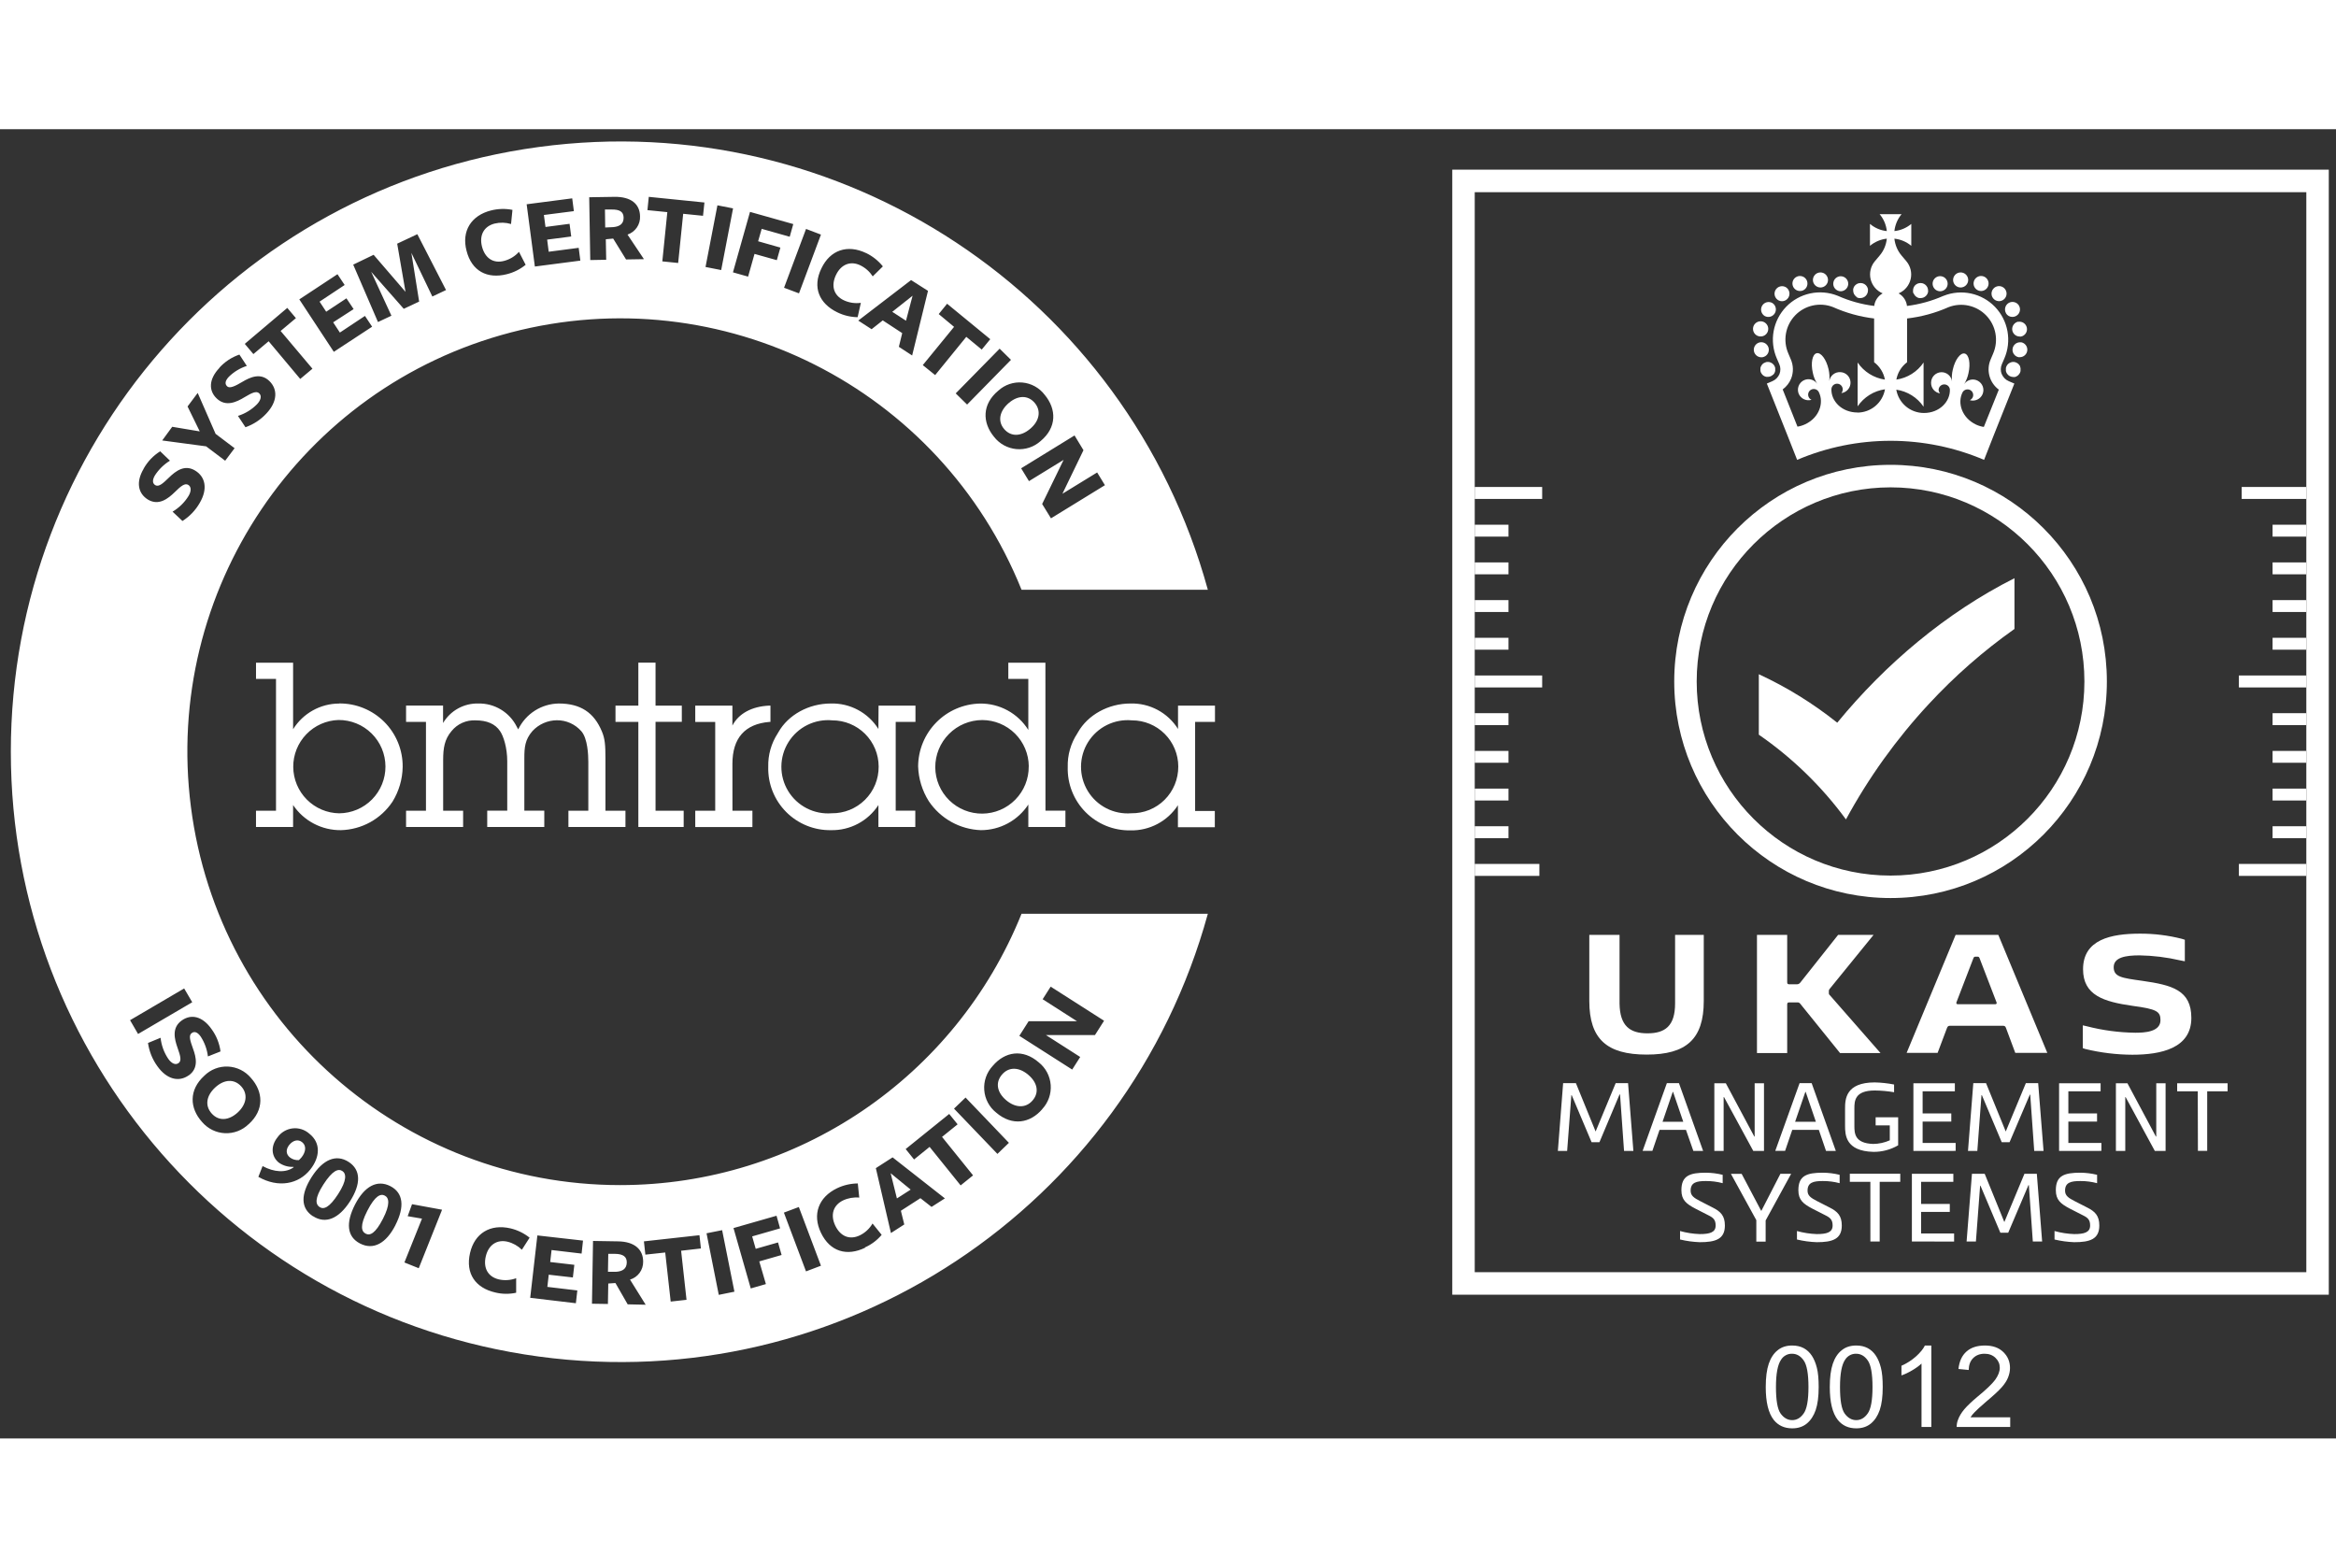 <svg xmlns:xlink="http://www.w3.org/1999/xlink" xmlns="http://www.w3.org/2000/svg" width="152" height="102" viewBox="0 0 182 102" fill="none"><rect x="0" y="0" width="182" height="102" fill="#333333" stroke="none"/><path d="M26.426 44.746C24.965 44.746 23.609 45.504 22.836 46.746V41.562H19.946V42.828H21.504V53.094H19.945V54.364H22.835V52.652C23.245 53.263 23.801 53.761 24.453 54.103C25.104 54.445 25.831 54.618 26.566 54.609C27.365 54.588 28.146 54.375 28.846 53.989C29.544 53.602 30.14 53.052 30.582 52.387C31.083 51.574 31.356 50.642 31.372 49.687C31.38 49.035 31.257 48.388 31.01 47.785C30.764 47.181 30.399 46.633 29.938 46.172C29.477 45.712 28.929 45.348 28.326 45.102C27.723 44.855 27.077 44.732 26.426 44.738M30.031 49.637C30.038 50.6 29.663 51.526 28.988 52.212C28.313 52.898 27.393 53.288 26.43 53.297C25.48 53.283 24.573 52.898 23.903 52.223C23.234 51.549 22.855 50.639 22.847 49.689C22.84 48.739 23.205 47.823 23.865 47.139C24.524 46.454 25.425 46.055 26.375 46.027C26.852 46.024 27.325 46.115 27.767 46.295C28.209 46.474 28.611 46.74 28.951 47.075C29.29 47.41 29.56 47.809 29.746 48.248C29.931 48.688 30.028 49.16 30.031 49.637ZM47.171 53.094V49.024C47.171 47.996 47.133 47.48 46.895 46.922C46.281 45.438 45.219 44.742 43.531 44.742C42.87 44.752 42.224 44.945 41.667 45.301C41.109 45.658 40.662 46.162 40.375 46.758L40.265 46.558C39.989 46 39.559 45.533 39.026 45.212C38.494 44.89 37.88 44.727 37.258 44.742C36.708 44.73 36.164 44.864 35.683 45.131C35.202 45.398 34.801 45.788 34.52 46.262V44.902H31.637V46.176H33.187V53.094H31.637V54.364H36.082V53.094H34.527V49.129C34.527 48.219 34.637 47.527 35.176 46.895C35.4 46.616 35.688 46.395 36.014 46.249C36.341 46.103 36.698 46.036 37.055 46.055C37.941 46.055 38.585 46.332 38.961 46.895C39.227 47.281 39.52 48.184 39.52 49.25V53.09H37.96V54.36H42.406V53.09H40.852V49.008C40.852 48.168 40.898 47.562 41.484 46.887C41.726 46.626 42.019 46.416 42.345 46.272C42.671 46.128 43.023 46.051 43.379 46.047C43.741 46.043 44.099 46.117 44.43 46.265C44.76 46.413 45.055 46.63 45.293 46.902C45.785 47.465 45.836 48.754 45.836 49.289V53.094H44.286V54.364H48.73V53.094H47.171ZM51.074 46.172H53.121V44.906H51.074V41.56H49.734V44.907H47.954V46.173H49.734V54.364H53.266V53.094H51.074V46.172ZM57.063 49.449C57.063 47.438 58.031 46.336 59.949 46.176H60.027V44.906H59.941C58.574 44.965 57.551 45.523 57.062 46.461V44.906H54.168V46.18H55.723V53.098H54.168V54.368H58.621V53.098H57.066L57.063 49.449ZM68.437 46.727C68.045 46.102 67.496 45.59 66.845 45.242C66.195 44.894 65.465 44.722 64.727 44.742C63.012 44.742 61.41 45.625 60.645 46.98L60.59 47.074C60.09 47.844 59.832 48.75 59.855 49.672C59.837 50.321 59.951 50.968 60.19 51.572C60.429 52.175 60.788 52.725 61.245 53.186C61.702 53.648 62.248 54.012 62.85 54.256C63.452 54.501 64.097 54.621 64.746 54.609C65.477 54.624 66.2 54.452 66.846 54.109C67.492 53.767 68.04 53.265 68.438 52.652V54.363H71.312V53.093H69.785V46.176H71.325V44.906H68.449L68.437 46.727ZM68.457 49.66C68.46 50.14 68.368 50.617 68.185 51.061C68.002 51.505 67.732 51.908 67.391 52.246C67.05 52.584 66.645 52.851 66.2 53.031C65.754 53.211 65.277 53.3 64.797 53.293C64.126 53.347 63.453 53.213 62.854 52.906C62.254 52.599 61.752 52.132 61.403 51.556C61.054 50.98 60.872 50.318 60.878 49.645C60.883 48.972 61.076 48.313 61.434 47.743C61.791 47.172 62.3 46.712 62.904 46.414C63.507 46.116 64.182 45.991 64.852 46.055C65.806 46.055 66.722 46.433 67.397 47.106C68.073 47.78 68.454 48.694 68.457 49.648M81.449 41.562H78.559V42.828H80.117V46.801C79.719 46.164 79.163 45.641 78.504 45.281C77.844 44.921 77.103 44.737 76.352 44.746C75.069 44.774 73.848 45.3 72.948 46.215C72.048 47.129 71.54 48.358 71.532 49.641C71.562 50.605 71.852 51.543 72.367 52.359C72.817 53.027 73.418 53.579 74.123 53.97C74.827 54.361 75.613 54.58 76.418 54.609C77.152 54.61 77.875 54.429 78.521 54.08C79.167 53.731 79.716 53.227 80.118 52.613V54.363H83.008V53.093H81.453L81.449 41.562ZM80.149 49.641C80.154 50.119 80.065 50.594 79.886 51.038C79.707 51.482 79.443 51.886 79.108 52.228C78.773 52.57 78.375 52.842 77.934 53.03C77.494 53.217 77.022 53.316 76.543 53.321C76.065 53.326 75.59 53.237 75.147 53.058C74.703 52.88 74.299 52.615 73.957 52.281C73.616 51.946 73.344 51.547 73.156 51.106C72.969 50.666 72.871 50.193 72.867 49.715C72.864 48.742 73.248 47.808 73.933 47.117C74.619 46.426 75.55 46.036 76.523 46.031C77.482 46.032 78.402 46.412 79.082 47.088C79.762 47.764 80.147 48.682 80.153 49.641M94.66 46.176V44.906H91.781V46.726C91.389 46.101 90.841 45.589 90.19 45.241C89.539 44.893 88.809 44.721 88.071 44.742C86.359 44.742 84.758 45.625 83.988 46.98L83.934 47.074C83.424 47.848 83.163 48.761 83.188 49.688C83.17 50.337 83.283 50.984 83.522 51.588C83.76 52.193 84.119 52.742 84.576 53.204C85.033 53.665 85.579 54.029 86.181 54.274C86.783 54.518 87.428 54.638 88.078 54.626C88.81 54.642 89.533 54.47 90.18 54.127C90.827 53.784 91.375 53.282 91.773 52.668V54.383H94.648V53.113H93.113V46.176H94.66ZM91.8 49.66C91.802 50.14 91.709 50.616 91.526 51.06C91.343 51.504 91.074 51.907 90.734 52.246C90.394 52.585 89.989 52.852 89.544 53.032C89.098 53.212 88.621 53.3 88.141 53.293C87.471 53.347 86.799 53.213 86.2 52.907C85.601 52.601 85.099 52.134 84.75 51.559C84.401 50.983 84.218 50.321 84.223 49.647C84.228 48.973 84.42 48.313 84.777 47.742C85.134 47.172 85.643 46.712 86.247 46.414C86.85 46.116 87.525 45.992 88.195 46.055C89.149 46.054 90.065 46.432 90.741 47.106C91.417 47.78 91.798 48.694 91.801 49.648M16.777 74.645C16.082 75.281 15.937 76.07 16.497 76.688C17.055 77.308 17.84 77.223 18.516 76.609C19.191 75.992 19.352 75.184 18.793 74.57C18.234 73.957 17.453 74.031 16.777 74.645ZM22.531 79.137C22.254 79.492 22.277 79.863 22.59 80.109C22.79 80.262 23.035 80.332 23.285 80.316C23.367 80.242 23.441 80.164 23.508 80.082C23.812 79.695 23.902 79.203 23.535 78.914C23.227 78.672 22.835 78.762 22.531 79.137ZM26.671 81.164C26.363 80.964 25.918 81.098 25.203 82.204C24.493 83.304 24.586 83.766 24.903 83.973C25.219 84.176 25.653 84.031 26.348 82.957C27.039 81.883 26.983 81.367 26.671 81.164ZM71.101 12.973L69.516 14.227L70.586 14.922L71.101 12.973ZM47.777 7.629C48.309 7.582 48.594 7.348 48.586 6.887C48.578 6.426 48.277 6.25 47.652 6.257H47.132L47.152 7.657L47.777 7.629ZM80.254 23.348C80.973 22.75 81.144 21.953 80.617 21.324C80.086 20.699 79.305 20.727 78.602 21.324C77.898 21.926 77.695 22.723 78.23 23.355C78.77 23.988 79.559 23.934 80.254 23.348ZM47.914 87.618H47.391L47.367 89.016H47.992C48.523 88.984 48.816 88.77 48.832 88.301C48.844 87.832 48.539 87.626 47.914 87.618ZM29.98 83.081C29.656 82.913 29.223 83.081 28.621 84.257C28.02 85.429 28.156 85.874 28.492 86.046C28.828 86.222 29.246 86.03 29.832 84.894C30.414 83.761 30.316 83.253 29.98 83.081Z" fill="#FFFFFF"></path><path d="M48.32 82.262C31.36 82.262 17.035 69.648 14.875 52.801C12.711 35.957 23.387 20.125 39.797 15.836C56.207 11.543 73.25 20.129 79.59 35.883H94.105C87.797 12.937 65.52 -1.801 41.97 1.387C18.414 4.57 0.844 24.703 0.844 48.5C0.844 72.297 18.414 92.43 41.969 95.617C65.519 98.805 87.797 84.067 94.105 61.121H79.59C74.445 73.895 62.074 82.259 48.32 82.262ZM84.414 25.008L82.774 28.402L85.48 26.742L86.086 27.734L81.883 30.316L81.195 29.199L82.867 25.762L80.168 27.418L79.558 26.418L83.718 23.859L84.414 25.008ZM81.394 20.695C82.324 21.816 82.344 23.235 81.078 24.293C80.562 24.758 79.878 24.984 79.191 24.922C78.85 24.891 78.519 24.79 78.218 24.625C77.918 24.46 77.655 24.236 77.445 23.965C76.523 22.848 76.508 21.425 77.777 20.371C78.029 20.14 78.327 19.965 78.65 19.855C78.974 19.746 79.317 19.705 79.657 19.736C79.998 19.766 80.328 19.867 80.627 20.032C80.926 20.198 81.187 20.423 81.394 20.695ZM78.766 17.969L75.348 21.453L74.461 20.582L77.883 17.098L78.766 17.969ZM73.789 13.598L77.152 16.359L76.488 17.168L75.285 16.176L72.859 19.156L71.895 18.379L74.332 15.399L73.137 14.402L73.789 13.598ZM72.301 12.594L71.066 17.629L70.031 16.953L70.293 15.887L68.777 14.895L67.907 15.582L66.867 14.91L70.984 11.754L72.301 12.594ZM67.488 9.652C67.992 9.898 68.434 10.25 68.785 10.687L67.996 11.465C67.759 11.098 67.427 10.802 67.036 10.609C66.277 10.239 65.536 10.516 65.136 11.348C64.734 12.184 64.941 12.941 65.734 13.324C66.152 13.52 66.614 13.59 67.07 13.527L66.82 14.645C66.267 14.638 65.723 14.507 65.227 14.262C63.832 13.582 63.273 12.32 63.997 10.844C64.676 9.41 66.031 8.954 67.48 9.652H67.488ZM63.961 8.211L62.25 12.789L61.086 12.352L62.8 7.77L63.961 8.211ZM61.805 7.391L61.527 8.379L59.344 7.762L59.066 8.73L60.801 9.223L60.523 10.203L58.785 9.715L58.285 11.485L57.105 11.152L58.434 6.442L61.805 7.391ZM55.895 5.93L57.113 6.168L56.188 10.973L54.968 10.734L55.895 5.93ZM50.547 5.27L54.883 5.71L54.773 6.746L53.227 6.59L52.836 10.422L51.602 10.297L51.992 6.461L50.442 6.305L50.547 5.27ZM47.867 5.27C49.164 5.25 49.852 5.828 49.867 6.785C49.881 7.096 49.793 7.404 49.617 7.661C49.441 7.918 49.186 8.111 48.891 8.211L50.171 10.125L48.777 10.148L47.773 8.52L47.199 8.574L47.23 10.172L45.988 10.195L45.906 5.301L47.867 5.27ZM44.582 5.387L44.711 6.383L42.375 6.683L42.5 7.617L44.375 7.371L44.504 8.359L42.629 8.602L42.75 9.547L45.086 9.242L45.215 10.238L41.672 10.699L41.032 5.848L44.582 5.387ZM38.266 6.328C38.809 6.191 39.376 6.176 39.926 6.285L39.816 7.387C39.4 7.262 38.958 7.25 38.536 7.352C37.715 7.559 37.324 8.246 37.551 9.141C37.781 10.035 38.421 10.488 39.281 10.258C39.727 10.141 40.125 9.898 40.434 9.555L40.954 10.563C40.524 10.914 40.024 11.164 39.484 11.297C37.969 11.68 36.75 11.062 36.348 9.469C35.949 7.945 36.699 6.723 38.258 6.329L38.266 6.328ZM29.109 9.785L31.594 12.672L30.945 8.918L32.515 8.18L34.75 12.531L33.684 13.035L32.051 9.633L32.656 13.43L31.457 13.992L28.918 11.109L30.496 14.531L29.449 15.023L27.519 10.551L29.109 9.785ZM26.293 11.297L26.852 12.137L24.898 13.434L25.414 14.219L26.992 13.176L27.551 14.016L25.957 15.046L26.48 15.844L28.434 14.547L28.992 15.387L26.008 17.344L23.32 13.258L26.293 11.297ZM22.383 13.922L23.055 14.719L21.863 15.719L24.343 18.66L23.391 19.457L20.93 16.52L19.742 17.52L19.07 16.723L22.383 13.922ZM17.082 18.594C17.508 18.12 18.049 17.764 18.652 17.559L19.23 18.441C18.707 18.609 18.23 18.898 17.836 19.281C17.539 19.594 17.5 19.84 17.696 20.031C17.886 20.223 18.324 20.016 18.848 19.703C19.512 19.301 20.301 18.965 20.977 19.609C21.652 20.254 21.629 21.227 20.747 22.156C20.301 22.636 19.747 23 19.125 23.219L18.539 22.336C19.098 22.16 19.606 21.851 20.019 21.434C20.32 21.117 20.41 20.781 20.195 20.578C19.98 20.371 19.637 20.528 19.059 20.875C18.429 21.258 17.598 21.656 16.887 20.98C16.242 20.371 16.262 19.469 17.097 18.594H17.082ZM13.418 23.184L15.563 23.543L14.613 21.602L15.403 20.547L16.797 23.734L18.277 24.852L17.543 25.828L16.059 24.707L12.637 24.25L13.418 23.184ZM11.184 26.457C11.493 25.9 11.939 25.431 12.48 25.094L13.242 25.824C12.77 26.114 12.372 26.504 12.07 26.969C11.855 27.339 11.875 27.598 12.102 27.734C12.382 27.894 12.715 27.574 13.152 27.152C13.711 26.605 14.398 26.105 15.203 26.594C16.003 27.078 16.207 28.02 15.555 29.125C15.229 29.693 14.769 30.173 14.215 30.523L13.445 29.797C13.949 29.497 14.375 29.082 14.684 28.582C14.91 28.207 14.918 27.859 14.664 27.707C14.406 27.559 14.105 27.789 13.625 28.266C13.098 28.781 12.375 29.356 11.531 28.859C10.758 28.383 10.574 27.5 11.191 26.457H11.184ZM10.133 69.414L14.348 66.941L14.977 68.016L10.757 70.488L10.133 69.414ZM14.703 73.711C13.941 74.25 12.993 74.039 12.253 72.988C11.87 72.456 11.622 71.838 11.531 71.188L12.511 70.785C12.574 71.371 12.777 71.93 13.105 72.418C13.355 72.778 13.665 72.934 13.91 72.758C14.156 72.586 14.066 72.218 13.84 71.586C13.59 70.886 13.363 69.996 14.164 69.434C14.902 68.91 15.777 69.109 16.477 70.102C16.855 70.613 17.097 71.215 17.18 71.848L16.2 72.238C16.133 71.688 15.942 71.16 15.64 70.695C15.395 70.344 15.152 70.258 14.937 70.418C14.672 70.602 14.828 71.035 15.031 71.613C15.301 72.332 15.469 73.168 14.711 73.711H14.703ZM19.375 77.511C19.132 77.749 18.842 77.935 18.523 78.057C18.205 78.178 17.865 78.233 17.525 78.218C17.184 78.202 16.851 78.117 16.545 77.967C16.239 77.817 15.967 77.606 15.746 77.347C14.773 76.273 14.696 74.852 15.918 73.742C16.16 73.501 16.448 73.313 16.767 73.19C17.085 73.067 17.425 73.011 17.766 73.027C18.107 73.043 18.442 73.13 18.748 73.281C19.054 73.432 19.326 73.646 19.546 73.907C20.516 74.984 20.602 76.402 19.379 77.512L19.375 77.511ZM20.129 81.621L20.457 80.781C21.363 81.266 22.266 81.321 22.875 80.875V80.84C22.463 80.864 22.055 80.747 21.719 80.508C21.16 80.055 21.055 79.254 21.613 78.551C21.749 78.357 21.924 78.193 22.127 78.071C22.331 77.949 22.558 77.872 22.793 77.844C23.266 77.789 23.743 77.938 24.102 78.258C25.008 78.973 24.938 80.086 24.172 81.051C23.273 82.184 21.699 82.511 20.132 81.621H20.129ZM24.391 84.695C23.418 84.066 23.414 82.988 24.289 81.621C25.164 80.254 26.191 79.832 27.16 80.453C28.125 81.074 28.133 82.176 27.266 83.531C26.395 84.883 25.367 85.312 24.395 84.687L24.391 84.695ZM30.809 85.383C30.074 86.816 29.086 87.34 28.059 86.816C27.031 86.293 26.926 85.211 27.66 83.777C28.398 82.347 29.383 81.82 30.406 82.34C31.426 82.86 31.539 83.95 30.809 85.375V85.383ZM32.625 88.738L31.508 88.289L32.878 84.875L31.762 84.684L32.102 83.75L34.442 84.18L32.625 88.738ZM40.66 87.297C40.35 86.993 39.965 86.777 39.543 86.672C38.723 86.48 38.063 86.91 37.848 87.812C37.637 88.711 38.008 89.406 38.868 89.609C39.316 89.711 39.785 89.676 40.215 89.516V90.648C39.675 90.766 39.113 90.758 38.575 90.625C37.051 90.27 36.25 89.16 36.621 87.551C36.977 86.008 38.203 85.27 39.773 85.633C40.316 85.762 40.824 86.008 41.262 86.359L40.66 87.297ZM45.313 87.597L42.973 87.32L42.867 88.254L44.747 88.473L44.633 89.457L42.753 89.242L42.645 90.192L44.98 90.469L44.867 91.465L41.309 91.043L41.867 86.183L45.422 86.586L45.313 87.597ZM48.903 91.551L47.949 89.891L47.391 89.93L47.363 91.523L46.121 91.503L46.203 86.613L48.156 86.645C49.449 86.665 50.109 87.281 50.109 88.227C50.114 88.54 50.017 88.846 49.833 89.098C49.648 89.35 49.386 89.535 49.086 89.625L50.305 91.582L48.903 91.551ZM53.488 91.199L52.254 91.336L51.828 87.512L50.281 87.68L50.168 86.645L54.496 86.165L54.609 87.199L53.066 87.375L53.488 91.199ZM56 90.813L55.047 86.016L56.262 85.773L57.219 90.566L56 90.813ZM59.672 89.973L58.492 90.313L57.148 85.609L60.5 84.649L60.777 85.633L58.602 86.258L58.879 87.227L60.617 86.73L60.895 87.707L59.156 88.207L59.672 89.973ZM62.797 88.984L61.074 84.406L62.238 83.969L63.961 88.543L62.797 88.984ZM67.402 87.141C65.992 87.821 64.672 87.461 63.961 85.977C63.277 84.551 63.766 83.207 65.215 82.507C65.72 82.265 66.272 82.138 66.832 82.133L66.945 83.234C66.511 83.194 66.074 83.271 65.68 83.457C64.922 83.824 64.676 84.574 65.074 85.414C65.473 86.254 66.191 86.559 66.992 86.176C67.406 85.973 67.75 85.652 67.98 85.254L68.691 86.137C68.337 86.559 67.891 86.894 67.387 87.117L67.402 87.141ZM72.578 83.961L71.711 83.281L70.188 84.261L70.453 85.328L69.414 85.996L68.238 80.941L69.543 80.101L73.617 83.297L72.578 83.961ZM74.844 82.285L72.426 79.285L71.215 80.265L70.562 79.453L73.953 76.719L74.609 77.527L73.395 78.507L75.813 81.504L74.844 82.285ZM77.711 79.832L74.328 76.305L75.227 75.441L78.605 78.969L77.711 79.832ZM81.211 76.336C80.27 77.438 78.871 77.691 77.617 76.617C77.348 76.405 77.126 76.139 76.966 75.836C76.805 75.533 76.709 75.201 76.684 74.859C76.657 74.517 76.702 74.174 76.815 73.851C76.928 73.527 77.106 73.231 77.34 72.98C78.285 71.863 79.68 71.617 80.934 72.703C81.201 72.916 81.421 73.183 81.581 73.485C81.74 73.788 81.836 74.12 81.861 74.461C81.886 74.802 81.841 75.144 81.728 75.467C81.615 75.79 81.437 76.085 81.204 76.336H81.211ZM81.234 67.781L81.859 66.801L86.019 69.457L85.309 70.574H81.492L84.16 72.281L83.535 73.261L79.418 70.633L80.141 69.496H83.911L81.234 67.781Z" fill="#FFFFFF"></path><path d="M69.879 83.3L70.949 82.613L69.391 81.336L69.879 83.3ZM80.117 73.672C79.402 73.062 78.602 73.023 78.062 73.656C77.523 74.289 77.692 75.055 78.387 75.645C79.082 76.238 79.902 76.305 80.449 75.668C80.992 75.035 80.82 74.27 80.117 73.672Z" fill="#FFFFFF"></path><path d="M137.571 97.993C137.571 97.243 137.649 96.643 137.805 96.181C137.961 95.724 138.188 95.376 138.492 95.134C138.793 94.884 139.172 94.759 139.632 94.759C139.977 94.759 140.274 94.829 140.524 94.962C140.781 95.099 140.996 95.298 141.164 95.556C141.328 95.806 141.461 96.119 141.554 96.494C141.649 96.861 141.695 97.361 141.695 97.994C141.695 98.736 141.617 99.334 141.461 99.79C141.305 100.24 141.074 100.587 140.773 100.837C140.469 101.087 140.09 101.212 139.633 101.212C139.027 101.212 138.547 100.994 138.195 100.556C137.777 100.025 137.571 99.172 137.571 97.993ZM138.367 97.993C138.367 99.025 138.484 99.713 138.727 100.056C138.977 100.4 139.277 100.572 139.633 100.572C139.984 100.572 140.281 100.4 140.523 100.056C140.773 99.712 140.899 99.025 140.899 97.994C140.899 96.954 140.773 96.259 140.523 95.915C140.281 95.572 139.981 95.4 139.617 95.4C139.449 95.397 139.283 95.436 139.136 95.516C138.988 95.595 138.863 95.711 138.773 95.853C138.5 96.24 138.367 96.955 138.367 97.993Z" fill="#FFFFFF"></path><path d="M142.561 97.993C142.561 97.243 142.639 96.643 142.795 96.181C142.951 95.724 143.178 95.376 143.482 95.134C143.783 94.884 144.162 94.759 144.622 94.759C144.967 94.759 145.264 94.829 145.514 94.962C145.771 95.099 145.986 95.298 146.154 95.556C146.318 95.806 146.451 96.119 146.544 96.494C146.639 96.861 146.685 97.361 146.685 97.994C146.685 98.736 146.607 99.334 146.451 99.79C146.295 100.24 146.064 100.587 145.763 100.837C145.459 101.087 145.08 101.212 144.623 101.212C144.017 101.212 143.537 100.994 143.185 100.556C142.767 100.025 142.561 99.172 142.561 97.993ZM143.357 97.993C143.357 99.025 143.474 99.713 143.717 100.056C143.967 100.4 144.267 100.572 144.623 100.572C144.974 100.572 145.271 100.4 145.513 100.056C145.763 99.712 145.889 99.025 145.889 97.994C145.889 96.954 145.763 96.259 145.513 95.915C145.271 95.572 144.971 95.4 144.607 95.4C144.439 95.397 144.273 95.436 144.126 95.516C143.978 95.595 143.853 95.711 143.763 95.853C143.49 96.24 143.357 96.955 143.357 97.993Z" fill="#FFFFFF"></path><path d="M150.472 101.103H149.707V96.165C149.519 96.345 149.273 96.521 148.972 96.697C148.668 96.877 148.394 97.005 148.144 97.087V96.337C148.56 96.154 148.945 95.906 149.284 95.603C149.605 95.313 149.836 95.033 149.972 94.759H150.472V101.103Z" fill="#FFFFFF"></path><path d="M156.618 100.353V101.103H152.446C152.446 100.915 152.476 100.74 152.539 100.572C152.641 100.282 152.809 100.002 153.039 99.728C153.278 99.447 153.618 99.126 154.055 98.759C154.743 98.197 155.203 97.755 155.445 97.431C155.684 97.099 155.805 96.787 155.805 96.494C155.805 96.193 155.695 95.939 155.477 95.728C155.258 95.509 154.969 95.4 154.617 95.4C154.25 95.4 153.953 95.517 153.727 95.744C153.508 95.962 153.391 96.271 153.383 96.665L152.586 96.587C152.649 95.994 152.856 95.541 153.211 95.228C153.563 94.915 154.043 94.759 154.649 94.759C155.25 94.759 155.727 94.927 156.071 95.259C156.422 95.595 156.601 96.009 156.601 96.509C156.601 96.759 156.547 97.009 156.446 97.259C156.352 97.501 156.184 97.755 155.946 98.025C155.703 98.298 155.305 98.665 154.742 99.135C154.282 99.533 153.985 99.802 153.852 99.947C153.727 100.069 153.617 100.205 153.524 100.353H156.618Z" fill="#FFFFFF"></path><path d="M124.613 78.922H124.003L122.453 75.254H122.426L122.098 79.598H121.375L121.785 74.32H122.781L124.316 78.086L125.879 74.32H126.844L127.258 79.598H126.531L126.219 75.203H126.179L124.613 78.922ZM131.93 79.598L131.355 77.957H129.297L128.738 79.597H127.977L129.867 74.32H130.809L132.691 79.598H131.93ZM129.531 77.328H131.145L130.352 75.004H130.324L129.531 77.328ZM136.68 78.48H136.707V74.328H137.434V79.598H136.598L134.32 75.406H134.29V79.598H133.566V74.328H134.461L136.68 78.48ZM142.266 79.598L141.707 77.957H139.637L139.078 79.597H138.312L140.207 74.32H141.148L143.031 79.598H142.266ZM139.859 77.328H141.477L140.684 75.004H140.656L139.859 77.328ZM145.945 79.672C143.793 79.613 143.75 78.352 143.75 77.632V76.305C143.75 75.582 143.793 74.262 146.063 74.262C146.569 74.273 147.073 74.328 147.57 74.426V75.027C147.072 74.941 146.568 74.895 146.063 74.891C144.508 74.891 144.477 75.703 144.477 76.289V77.641C144.477 78.231 144.497 79.008 145.945 79.055C146.39 79.05 146.829 78.954 147.235 78.773V77.61H146.133V76.978H147.887V79.161C147.297 79.505 146.625 79.681 145.945 79.673V79.672ZM149.075 79.598V74.328H152.305V74.957H149.793V76.68H152.027V77.312H149.793V78.977H152.367V79.597L149.075 79.598ZM156.566 78.922H155.957L154.41 75.254H154.379L154.055 79.598H153.328L153.742 74.32H154.734L156.27 78.086L157.836 74.32H158.796L159.215 79.598H158.488L158.176 75.211H158.148L156.566 78.922ZM160.426 79.598V74.328H163.66V74.957H161.148V76.68H163.383V77.312H161.148V78.977H163.723V79.597L160.426 79.598ZM167.969 78.48H167.996V74.328H168.723V79.598H167.883L165.609 75.406H165.582V79.598H164.852V74.328H165.75L167.969 78.48ZM171.23 74.957H169.625V74.328H173.555V74.957H171.965V79.597H171.242L171.23 74.957ZM132.902 81.945C132.16 81.945 131.719 82.063 131.719 82.695C131.719 83.078 131.961 83.254 132.473 83.515L133.441 84.012C134.066 84.324 134.387 84.66 134.387 85.41C134.387 86.48 133.652 86.71 132.43 86.71C131.913 86.691 131.398 86.62 130.895 86.5V85.84C131.398 85.98 131.915 86.062 132.43 86.078C133.203 86.078 133.668 85.953 133.668 85.41C133.668 84.965 133.484 84.8 133.109 84.617L132.079 84.09C131.367 83.715 131 83.414 131 82.656C131 81.52 131.664 81.296 132.91 81.296C133.35 81.3 133.788 81.355 134.215 81.461V82.113C133.787 81.998 133.345 81.942 132.902 81.945ZM137.215 84.265H137.23L138.715 81.379H139.551L137.563 85.016V86.668H136.836V84.992L134.859 81.387H135.695L137.215 84.265ZM142.012 81.945C141.27 81.945 140.828 82.063 140.828 82.695C140.828 83.078 141.07 83.254 141.582 83.515L142.555 84.012C143.175 84.324 143.496 84.66 143.496 85.41C143.496 86.48 142.762 86.71 141.543 86.71C141.024 86.691 140.508 86.621 140.003 86.5V85.84C140.508 85.98 141.023 86.059 141.543 86.078C142.313 86.078 142.781 85.953 142.781 85.41C142.781 84.965 142.594 84.8 142.223 84.617L141.191 84.09C140.481 83.715 140.113 83.414 140.113 82.656C140.113 81.52 140.777 81.296 142.023 81.296C142.463 81.3 142.901 81.355 143.328 81.461V82.113C142.899 81.999 142.456 81.942 142.012 81.945ZM145.722 82.008H144.122V81.378H148.051V82.008H146.449V86.656H145.723L145.722 82.008ZM148.957 86.656V81.38H152.187V82.009H149.676V83.731H151.91V84.353H149.676V86.028H152.246V86.661L148.957 86.656ZM156.461 85.973H155.851L154.301 82.309H154.273L153.945 86.656H153.219L153.637 81.379H154.629L156.16 85.141L157.727 81.379H158.691L159.105 86.656H158.379L158.07 82.262H158.04L156.461 85.973ZM162.078 81.945C161.336 81.945 160.891 82.063 160.891 82.695C160.891 83.078 161.137 83.254 161.648 83.515L162.621 84.012C163.242 84.324 163.559 84.66 163.559 85.41C163.559 86.48 162.824 86.71 161.605 86.71C161.088 86.691 160.573 86.62 160.07 86.5V85.84C160.57 85.98 161.086 86.062 161.605 86.078C162.375 86.078 162.844 85.953 162.844 85.41C162.844 84.965 162.66 84.8 162.285 84.617L161.254 84.09C160.543 83.715 160.172 83.414 160.172 82.656C160.172 81.52 160.84 81.296 162.082 81.296C162.522 81.3 162.96 81.355 163.387 81.461V82.113C162.96 81.999 162.52 81.942 162.078 81.945ZM143.141 46.238C141.263 44.738 139.212 43.47 137.031 42.461V47.171C139.645 48.975 141.938 51.205 143.816 53.766V53.781C145.584 50.52 147.756 47.495 150.281 44.777C152.295 42.603 154.53 40.645 156.949 38.934V34.98C151.617 37.668 146.902 41.656 143.141 46.238ZM138.145 19.133C138.203 19.082 138.247 19.017 138.274 18.945C138.289 18.909 138.301 18.871 138.309 18.832C138.313 18.794 138.313 18.757 138.309 18.719C138.313 18.68 138.313 18.641 138.309 18.602C138.292 18.529 138.263 18.459 138.223 18.395C138.201 18.361 138.175 18.331 138.145 18.305C138.093 18.249 138.028 18.207 137.957 18.18C137.923 18.161 137.886 18.147 137.847 18.14C137.771 18.128 137.693 18.128 137.617 18.14C137.58 18.148 137.545 18.161 137.512 18.18C137.475 18.192 137.439 18.209 137.406 18.23C137.341 18.272 137.286 18.328 137.246 18.394C137.224 18.424 137.205 18.457 137.191 18.492C137.18 18.532 137.168 18.566 137.156 18.602C137.152 18.641 137.152 18.68 137.156 18.719C137.152 18.757 137.152 18.794 137.156 18.832C137.168 18.872 137.176 18.906 137.191 18.945C137.205 18.98 137.224 19.013 137.246 19.043C137.266 19.074 137.293 19.105 137.316 19.133C137.371 19.19 137.438 19.234 137.512 19.262C137.543 19.277 137.582 19.289 137.617 19.293C137.657 19.297 137.695 19.297 137.734 19.293C137.887 19.293 138.035 19.23 138.144 19.121M137.5 14.559C137.634 14.629 137.79 14.645 137.936 14.603C138.082 14.561 138.205 14.464 138.281 14.333C138.357 14.202 138.38 14.047 138.344 13.9C138.309 13.752 138.218 13.625 138.09 13.543C137.955 13.465 137.795 13.443 137.644 13.483C137.494 13.523 137.365 13.621 137.287 13.756C137.209 13.891 137.187 14.051 137.227 14.202C137.267 14.352 137.365 14.481 137.5 14.559ZM138.836 13.402C138.969 13.401 139.098 13.355 139.201 13.271C139.305 13.188 139.377 13.071 139.406 12.941C139.435 12.811 139.419 12.675 139.361 12.556C139.303 12.436 139.206 12.34 139.086 12.282C139.006 12.246 138.92 12.228 138.832 12.229C138.745 12.231 138.659 12.252 138.581 12.29C138.503 12.329 138.434 12.385 138.38 12.454C138.326 12.523 138.288 12.603 138.269 12.688C138.25 12.774 138.251 12.862 138.27 12.947C138.29 13.032 138.328 13.112 138.382 13.181C138.437 13.249 138.506 13.305 138.584 13.343C138.663 13.382 138.749 13.401 138.836 13.402ZM140.238 12.605C140.304 12.605 140.371 12.595 140.434 12.575C140.572 12.526 140.686 12.426 140.754 12.297C140.822 12.167 140.839 12.016 140.801 11.875C140.774 11.769 140.717 11.673 140.638 11.598C140.559 11.522 140.46 11.471 140.353 11.449C140.246 11.427 140.135 11.435 140.032 11.474C139.93 11.512 139.84 11.578 139.773 11.664C139.706 11.751 139.665 11.854 139.654 11.963C139.644 12.072 139.664 12.182 139.712 12.28C139.76 12.378 139.835 12.46 139.928 12.518C140.021 12.575 140.129 12.605 140.238 12.605ZM141.836 12.332C142.156 12.332 142.422 12.07 142.422 11.746C142.422 11.59 142.36 11.441 142.25 11.33C142.14 11.22 141.99 11.158 141.834 11.158C141.678 11.158 141.528 11.22 141.418 11.33C141.308 11.441 141.246 11.59 141.246 11.746C141.246 12.07 141.512 12.332 141.836 12.332ZM143.211 12.586C143.277 12.613 143.344 12.625 143.414 12.625C143.56 12.623 143.7 12.568 143.807 12.469C143.915 12.37 143.982 12.235 143.996 12.09C144.008 11.945 143.966 11.8 143.877 11.685C143.788 11.569 143.659 11.491 143.516 11.465C143.373 11.439 143.225 11.468 143.102 11.546C142.978 11.624 142.889 11.746 142.852 11.887C142.812 12.027 142.828 12.177 142.894 12.307C142.961 12.437 143.074 12.536 143.211 12.586ZM137.121 16.145C137.205 16.153 137.29 16.143 137.37 16.115C137.45 16.087 137.523 16.043 137.585 15.984C137.646 15.925 137.694 15.854 137.725 15.776C137.756 15.697 137.77 15.613 137.766 15.528C137.759 15.376 137.693 15.233 137.583 15.129C137.474 15.024 137.328 14.965 137.176 14.965C137.023 14.963 136.875 15.021 136.764 15.126C136.652 15.231 136.586 15.375 136.579 15.528C136.572 15.681 136.624 15.831 136.725 15.946C136.826 16.061 136.968 16.133 137.121 16.145ZM137.324 17.762C137.4 17.749 137.473 17.722 137.538 17.681C137.603 17.64 137.66 17.586 137.704 17.523C137.793 17.396 137.828 17.239 137.804 17.086C137.778 16.938 137.697 16.806 137.578 16.715C137.458 16.625 137.309 16.583 137.16 16.598C137.011 16.615 136.875 16.689 136.778 16.804C136.682 16.919 136.633 17.066 136.641 17.215C136.65 17.365 136.715 17.506 136.824 17.609C136.933 17.712 137.077 17.77 137.227 17.77C137.259 17.774 137.292 17.774 137.324 17.77M144.621 13.066C144.653 13.089 144.687 13.109 144.723 13.125C144.758 13.137 144.797 13.148 144.832 13.156C144.872 13.16 144.91 13.16 144.945 13.156C145.022 13.156 145.098 13.141 145.169 13.111C145.24 13.082 145.305 13.039 145.359 12.984C145.469 12.874 145.532 12.726 145.535 12.57V12.457C145.523 12.418 145.515 12.379 145.5 12.344C145.484 12.309 145.465 12.277 145.445 12.242C145.425 12.211 145.398 12.184 145.371 12.152C145.303 12.085 145.219 12.035 145.127 12.008C145.035 11.981 144.938 11.977 144.844 11.996C144.809 12.004 144.77 12.016 144.734 12.027C144.699 12.043 144.665 12.061 144.633 12.082C144.602 12.102 144.573 12.126 144.547 12.152C144.52 12.184 144.492 12.211 144.469 12.242C144.45 12.275 144.433 12.309 144.418 12.344C144.402 12.38 144.391 12.418 144.383 12.457C144.379 12.495 144.379 12.532 144.383 12.57C144.383 12.667 144.407 12.762 144.452 12.848C144.498 12.933 144.564 13.005 144.645 13.059M157.398 18.492C157.383 18.457 157.363 18.426 157.344 18.395C157.302 18.329 157.246 18.273 157.18 18.23C157.148 18.21 157.117 18.191 157.082 18.18C157.047 18.163 157.01 18.15 156.972 18.14C156.896 18.128 156.818 18.128 156.742 18.14C156.703 18.148 156.665 18.162 156.629 18.18C156.558 18.207 156.493 18.25 156.439 18.303C156.386 18.357 156.344 18.422 156.316 18.493C156.301 18.528 156.289 18.565 156.281 18.602C156.277 18.641 156.277 18.68 156.281 18.719C156.269 18.797 156.281 18.876 156.316 18.946C156.329 18.98 156.346 19.013 156.367 19.043C156.421 19.123 156.493 19.189 156.578 19.235C156.664 19.28 156.758 19.304 156.855 19.305C156.895 19.309 156.934 19.309 156.973 19.305C157.008 19.297 157.047 19.289 157.082 19.27C157.113 19.257 157.142 19.24 157.168 19.219C157.202 19.2 157.233 19.175 157.258 19.145C157.285 19.117 157.309 19.087 157.332 19.055C157.352 19.023 157.372 18.988 157.387 18.957C157.402 18.921 157.414 18.883 157.422 18.844V18.613C157.414 18.575 157.402 18.538 157.387 18.503M154.157 12.574C154.266 12.611 154.384 12.616 154.496 12.586C154.608 12.557 154.708 12.495 154.785 12.409C154.861 12.322 154.911 12.215 154.927 12.101C154.943 11.987 154.925 11.87 154.875 11.766C154.808 11.626 154.687 11.519 154.541 11.467C154.394 11.416 154.233 11.425 154.094 11.492C153.954 11.56 153.846 11.68 153.795 11.827C153.744 11.973 153.753 12.134 153.82 12.274C153.853 12.344 153.9 12.406 153.958 12.458C154.015 12.509 154.084 12.549 154.157 12.574ZM155.379 13.266C155.439 13.314 155.508 13.351 155.582 13.372C155.655 13.394 155.733 13.401 155.809 13.393C155.886 13.385 155.96 13.362 156.028 13.325C156.095 13.288 156.155 13.238 156.204 13.178C156.252 13.119 156.288 13.05 156.31 12.976C156.332 12.902 156.339 12.825 156.331 12.748C156.322 12.672 156.299 12.597 156.262 12.53C156.226 12.462 156.176 12.402 156.116 12.354C155.995 12.256 155.84 12.211 155.686 12.227C155.531 12.243 155.389 12.32 155.292 12.441C155.194 12.562 155.148 12.717 155.164 12.872C155.181 13.027 155.258 13.168 155.379 13.266ZM156.289 14.344C156.395 14.524 156.589 14.629 156.797 14.625C156.9 14.624 157.002 14.597 157.091 14.544C157.18 14.492 157.254 14.418 157.305 14.328C157.355 14.238 157.381 14.137 157.381 14.034C157.38 13.932 157.352 13.831 157.301 13.742C157.221 13.609 157.093 13.513 156.943 13.475C156.793 13.436 156.634 13.457 156.5 13.535C156.367 13.614 156.271 13.742 156.231 13.892C156.192 14.042 156.213 14.201 156.29 14.335M152.754 12.332C153.078 12.332 153.344 12.07 153.344 11.746C153.344 11.59 153.282 11.441 153.172 11.33C153.062 11.22 152.912 11.158 152.756 11.158C152.6 11.158 152.45 11.22 152.34 11.33C152.23 11.441 152.168 11.59 152.168 11.746C152.168 12.07 152.434 12.332 152.754 12.332ZM157.246 14.992C157.103 15.02 156.975 15.101 156.888 15.218C156.801 15.335 156.76 15.48 156.773 15.625C156.788 15.769 156.856 15.903 156.963 16C157.071 16.097 157.21 16.151 157.355 16.152C157.395 16.16 157.43 16.16 157.469 16.152C157.617 16.119 157.747 16.029 157.83 15.901C157.913 15.774 157.943 15.619 157.914 15.47C157.885 15.321 157.799 15.188 157.675 15.101C157.55 15.014 157.396 14.979 157.246 15.004M157.461 16.605C157.31 16.585 157.157 16.624 157.035 16.714C156.912 16.805 156.83 16.939 156.804 17.089C156.779 17.239 156.813 17.393 156.899 17.519C156.985 17.644 157.117 17.732 157.266 17.762C157.298 17.766 157.331 17.766 157.363 17.762C157.51 17.762 157.652 17.707 157.761 17.608C157.869 17.508 157.936 17.372 157.948 17.225C157.961 17.078 157.918 16.933 157.827 16.816C157.737 16.7 157.606 16.622 157.461 16.598M151.168 12.625C151.292 12.622 151.413 12.58 151.512 12.504C151.611 12.429 151.683 12.324 151.719 12.204C151.754 12.085 151.751 11.958 151.709 11.84C151.668 11.723 151.591 11.622 151.488 11.551C151.385 11.481 151.262 11.445 151.138 11.449C151.013 11.453 150.893 11.497 150.795 11.574C150.697 11.651 150.626 11.757 150.593 11.877C150.559 11.998 150.565 12.125 150.609 12.242C150.651 12.356 150.727 12.454 150.827 12.523C150.927 12.592 151.047 12.627 151.168 12.625ZM149.102 12.805C149.113 12.84 149.132 12.875 149.156 12.906C149.197 12.971 149.251 13.025 149.316 13.066C149.348 13.089 149.382 13.109 149.418 13.125C149.453 13.137 149.492 13.148 149.528 13.156C149.566 13.16 149.605 13.16 149.645 13.156C149.797 13.156 149.945 13.094 150.055 12.984C150.085 12.959 150.11 12.928 150.129 12.894C150.152 12.864 150.168 12.828 150.184 12.793C150.2 12.758 150.212 12.721 150.219 12.683C150.223 12.645 150.223 12.608 150.219 12.57C150.219 12.483 150.2 12.398 150.163 12.319C150.126 12.241 150.071 12.172 150.004 12.117C149.937 12.062 149.858 12.022 149.774 12.001C149.689 11.98 149.601 11.979 149.516 11.997C149.48 12.004 149.441 12.016 149.406 12.027C149.371 12.043 149.337 12.061 149.305 12.082L149.215 12.152C149.107 12.264 149.046 12.414 149.047 12.57C149.043 12.608 149.043 12.646 149.047 12.684C149.051 12.723 149.063 12.758 149.078 12.793" fill="#FFFFFF"></path><path d="M155.953 19.078C155.904 18.954 155.881 18.823 155.883 18.69C155.886 18.557 155.915 18.426 155.969 18.305L156.16 17.863C156.449 17.195 156.534 16.457 156.404 15.741C156.274 15.025 155.935 14.364 155.43 13.84C154.925 13.317 154.275 12.956 153.565 12.802C152.854 12.648 152.113 12.709 151.437 12.977L151.395 12.992C150.496 13.387 149.547 13.648 148.575 13.77C148.552 13.566 148.481 13.371 148.367 13.201C148.254 13.03 148.101 12.89 147.922 12.79C148.154 12.693 148.361 12.541 148.524 12.349C148.687 12.156 148.802 11.928 148.86 11.683C148.918 11.437 148.917 11.182 148.857 10.937C148.797 10.692 148.68 10.464 148.516 10.273L148.152 9.843C147.839 9.47 147.645 9.011 147.594 8.527C148.078 8.578 148.539 8.773 148.91 9.086V7.379C148.537 7.692 148.078 7.886 147.594 7.937C147.648 7.453 147.84 6.997 148.152 6.621H146.445C146.762 6.996 146.953 7.453 147.004 7.938C146.52 7.887 146.063 7.692 145.691 7.378V9.086C146.064 8.774 146.521 8.58 147.004 8.527C146.954 9.012 146.762 9.473 146.445 9.844L146.082 10.274C145.918 10.466 145.802 10.693 145.743 10.938C145.684 11.183 145.683 11.438 145.742 11.684C145.8 11.929 145.915 12.156 146.078 12.349C146.241 12.541 146.448 12.692 146.68 12.789C146.316 12.992 146.07 13.355 146.023 13.769C145.051 13.649 144.102 13.386 143.207 12.989L143.157 12.969C142.48 12.702 141.739 12.642 141.028 12.796C140.317 12.95 139.668 13.311 139.162 13.834C138.656 14.357 138.317 15.018 138.186 15.733C138.056 16.449 138.141 17.187 138.43 17.855L138.625 18.301C138.735 18.547 138.738 18.824 138.641 19.074C138.535 19.324 138.336 19.527 138.082 19.633L137.656 19.816L139.27 23.871L140.016 25.761C142.319 24.781 144.796 24.276 147.299 24.276C149.802 24.276 152.279 24.781 154.582 25.761L155.324 23.871L156.941 19.816L156.511 19.633C156.26 19.527 156.061 19.326 155.957 19.074M144.715 22.07C143.504 22.07 142.656 21.187 142.687 20.242C142.691 20.172 142.712 20.104 142.748 20.043C142.784 19.983 142.833 19.931 142.893 19.894C142.952 19.857 143.02 19.834 143.09 19.828C143.16 19.822 143.231 19.832 143.296 19.859C143.361 19.886 143.419 19.927 143.464 19.981C143.51 20.035 143.542 20.098 143.558 20.166C143.574 20.235 143.574 20.306 143.557 20.375C143.54 20.443 143.507 20.506 143.461 20.559C143.666 20.533 143.853 20.43 143.985 20.272C144.118 20.113 144.186 19.911 144.175 19.705C144.165 19.498 144.077 19.304 143.93 19.159C143.782 19.015 143.585 18.932 143.379 18.926C143.176 18.915 142.976 18.979 142.818 19.107C142.66 19.235 142.555 19.416 142.523 19.617C142.554 19.31 142.535 19 142.465 18.699C142.289 17.934 141.875 17.371 141.535 17.453C141.199 17.535 141.066 18.215 141.238 18.977C141.301 19.281 141.414 19.57 141.578 19.832C141.462 19.665 141.289 19.547 141.092 19.5C140.895 19.453 140.687 19.48 140.508 19.577C140.33 19.674 140.194 19.833 140.126 20.025C140.058 20.216 140.063 20.425 140.14 20.613C140.305 21 140.734 21.203 141.137 21.082C141.073 21.054 141.016 21.011 140.972 20.957C140.928 20.902 140.897 20.838 140.883 20.77C140.868 20.701 140.87 20.63 140.889 20.562C140.907 20.495 140.942 20.433 140.989 20.381C141.037 20.33 141.096 20.29 141.161 20.266C141.227 20.242 141.298 20.234 141.367 20.242C141.437 20.251 141.503 20.276 141.561 20.315C141.619 20.355 141.667 20.407 141.7 20.469C142.129 21.309 141.742 22.473 140.652 22.984C140.46 23.077 140.254 23.14 140.043 23.172L138.891 20.273C139.18 20.059 139.411 19.77 139.547 19.433C139.643 19.192 139.69 18.934 139.686 18.675C139.681 18.415 139.625 18.159 139.52 17.922L139.332 17.477C139.117 16.985 139.052 16.441 139.146 15.912C139.24 15.383 139.488 14.895 139.86 14.507C140.231 14.12 140.709 13.851 141.234 13.735C141.758 13.619 142.305 13.661 142.805 13.855C143.825 14.312 144.906 14.613 146.015 14.746V18.156C146.453 18.484 146.754 18.965 146.855 19.508C146.428 19.446 146.018 19.296 145.652 19.066C145.286 18.837 144.972 18.534 144.73 18.176V21.59C144.973 21.233 145.288 20.93 145.655 20.701C146.021 20.472 146.432 20.323 146.86 20.262C146.773 20.77 146.509 21.23 146.115 21.563C145.721 21.895 145.222 22.078 144.707 22.078M154.563 23.195C154.352 23.164 154.146 23.102 153.953 23.012C152.863 22.492 152.477 21.336 152.906 20.496C152.962 20.396 153.054 20.322 153.163 20.289C153.272 20.255 153.39 20.265 153.492 20.316C153.703 20.422 153.793 20.676 153.695 20.891C153.648 20.988 153.568 21.065 153.469 21.109C153.663 21.167 153.873 21.152 154.056 21.065C154.24 20.979 154.386 20.828 154.465 20.641C154.544 20.453 154.551 20.242 154.483 20.05C154.415 19.858 154.278 19.698 154.098 19.601C153.92 19.503 153.712 19.475 153.514 19.523C153.317 19.571 153.145 19.691 153.031 19.859C153.191 19.594 153.305 19.305 153.367 19.004C153.539 18.238 153.407 17.559 153.07 17.477C152.734 17.398 152.316 17.961 152.145 18.727C152.07 19.027 152.051 19.336 152.082 19.645C152.055 19.441 151.953 19.254 151.795 19.122C151.636 18.99 151.434 18.922 151.228 18.933C151.022 18.944 150.828 19.032 150.684 19.18C150.541 19.327 150.458 19.524 150.453 19.73C150.443 19.934 150.509 20.134 150.638 20.291C150.768 20.449 150.951 20.552 151.153 20.582C151.083 20.505 151.042 20.405 151.039 20.301C151.044 20.19 151.091 20.084 151.171 20.007C151.251 19.929 151.357 19.885 151.469 19.883C151.58 19.879 151.688 19.918 151.771 19.991C151.855 20.064 151.907 20.167 151.918 20.277C151.949 21.227 151.102 22.109 149.895 22.109C149.38 22.108 148.881 21.926 148.487 21.594C148.093 21.262 147.829 20.801 147.742 20.293C148.169 20.353 148.579 20.503 148.945 20.732C149.311 20.96 149.625 21.263 149.867 21.621V18.176C149.626 18.533 149.313 18.837 148.948 19.066C148.583 19.295 148.174 19.446 147.747 19.508C147.845 18.968 148.143 18.486 148.582 18.156V14.746C149.698 14.617 150.789 14.32 151.816 13.863C152.316 13.67 152.862 13.63 153.385 13.747C153.908 13.864 154.385 14.132 154.755 14.519C155.126 14.906 155.374 15.394 155.468 15.921C155.563 16.449 155.499 16.993 155.285 17.484L155.098 17.926C154.73 18.766 154.992 19.746 155.73 20.289L154.563 23.195ZM147.293 27.902C155.633 27.902 162.398 34.672 162.398 43.027C162.398 51.379 155.637 58.148 147.293 58.148C138.953 58.148 132.191 51.375 132.191 43.023C132.199 34.676 138.957 27.913 147.293 27.902ZM147.293 26.148C137.984 26.148 130.441 33.707 130.441 43.028C130.441 52.344 137.988 59.898 147.297 59.898C156.605 59.898 164.148 52.344 164.148 43.023C164.152 33.703 156.605 26.145 147.297 26.148H147.293Z" fill="#FFFFFF"></path><path d="M179.688 4.89V89.047H114.898V4.907H179.688M181.438 3.152H113.148V90.801H181.438V3.14V3.152Z" fill="#FFFFFF"></path><path d="M128.355 70.438C129.719 70.438 130.508 69.875 130.508 68.109V62.766H132.742V67.918C132.742 70.891 131.379 72.094 128.293 72.094C125.203 72.094 123.824 70.891 123.824 67.918V62.766H126.18V68.109C126.203 69.867 126.992 70.438 128.355 70.438ZM139.242 62.766V66.461C139.242 66.571 139.289 66.617 139.398 66.617H139.977C140.086 66.625 140.191 66.578 140.257 66.492L143.211 62.766H145.973L142.566 66.957C142.504 67.035 142.488 67.051 142.488 67.129V67.301C142.485 67.333 142.491 67.366 142.505 67.395C142.519 67.425 142.54 67.45 142.566 67.469L146.512 71.973H143.359L140.262 68.137C140.235 68.098 140.198 68.067 140.155 68.047C140.111 68.028 140.063 68.021 140.016 68.027H139.398C139.289 68.027 139.242 68.074 139.242 68.184V71.973H136.887V62.766H139.242ZM157.012 71.961L156.282 70.004C156.23 69.867 156.16 69.848 156.02 69.848H151.965C151.825 69.848 151.754 69.868 151.699 70.004L150.961 71.961H148.547L152.363 62.77H155.691L159.508 71.96L157.012 71.961ZM155.472 68.168C155.487 68.168 155.501 68.165 155.515 68.157C155.528 68.15 155.539 68.14 155.547 68.128C155.556 68.116 155.562 68.102 155.564 68.087C155.566 68.072 155.564 68.057 155.559 68.043L154.23 64.586C154.191 64.488 154.156 64.465 154.059 64.465H153.922C153.828 64.465 153.789 64.488 153.75 64.585L152.422 68.039C152.418 68.053 152.417 68.069 152.419 68.083C152.421 68.098 152.426 68.112 152.434 68.125C152.442 68.138 152.454 68.149 152.467 68.157C152.481 68.164 152.496 68.168 152.512 68.168H155.472ZM169.988 63.074L170.223 63.148V64.824L169.859 64.754C168.82 64.513 167.758 64.382 166.691 64.364C165.609 64.364 164.68 64.52 164.68 65.285C164.68 66.051 165.32 66.125 166.914 66.348C169.227 66.68 170.73 67.07 170.73 69.238C170.73 71.605 168.367 72.105 166.137 72.105C164.902 72.1 163.673 71.95 162.473 71.66L162.273 71.594V69.816C162.273 69.816 162.527 69.871 162.582 69.886C163.819 70.206 165.09 70.376 166.367 70.391C167.043 70.391 168.324 70.344 168.324 69.414C168.324 68.738 168.043 68.547 166.148 68.297C163.914 67.977 162.293 67.484 162.293 65.445C162.293 63.125 164.469 62.672 166.738 62.672C167.834 62.669 168.926 62.804 169.988 63.074ZM114.898 27.875H120.152V28.805H114.898V27.875ZM114.898 42.559H120.152V43.489H114.898V42.559ZM114.898 30.813H117.528V31.743H114.898V30.813ZM114.898 33.75H117.528V34.676H114.898V33.75ZM114.898 36.688H117.528V37.613H114.898V36.688ZM114.898 39.625H117.528V40.551H114.898V39.625ZM114.898 57.242H119.934V58.172H114.898V57.242ZM114.898 45.496H117.528V46.426H114.898V45.496ZM114.898 48.434H117.528V49.359H114.898V48.434ZM114.898 51.371H117.528V52.301H114.898V51.371ZM114.898 54.305H117.528V55.235H114.898V54.305ZM174.434 57.242H179.688V58.172H174.434V57.242ZM174.434 42.559H179.688V43.489H174.434V42.559ZM177.059 54.305H179.684V55.235H177.059V54.305ZM177.059 51.371H179.684V52.301H177.059V51.371ZM177.059 48.434H179.684V49.359H177.059V48.434ZM177.059 45.496H179.684V46.426H177.059V45.496ZM174.652 27.875H179.684V28.805H174.652V27.875ZM177.059 39.625H179.684V40.551H177.059V39.625ZM177.059 36.687H179.684V37.613H177.059V36.687ZM177.059 33.75H179.684V34.676H177.059V33.75ZM177.059 30.812H179.684V31.742H177.059V30.812Z" fill="#FFFFFF"></path></svg>